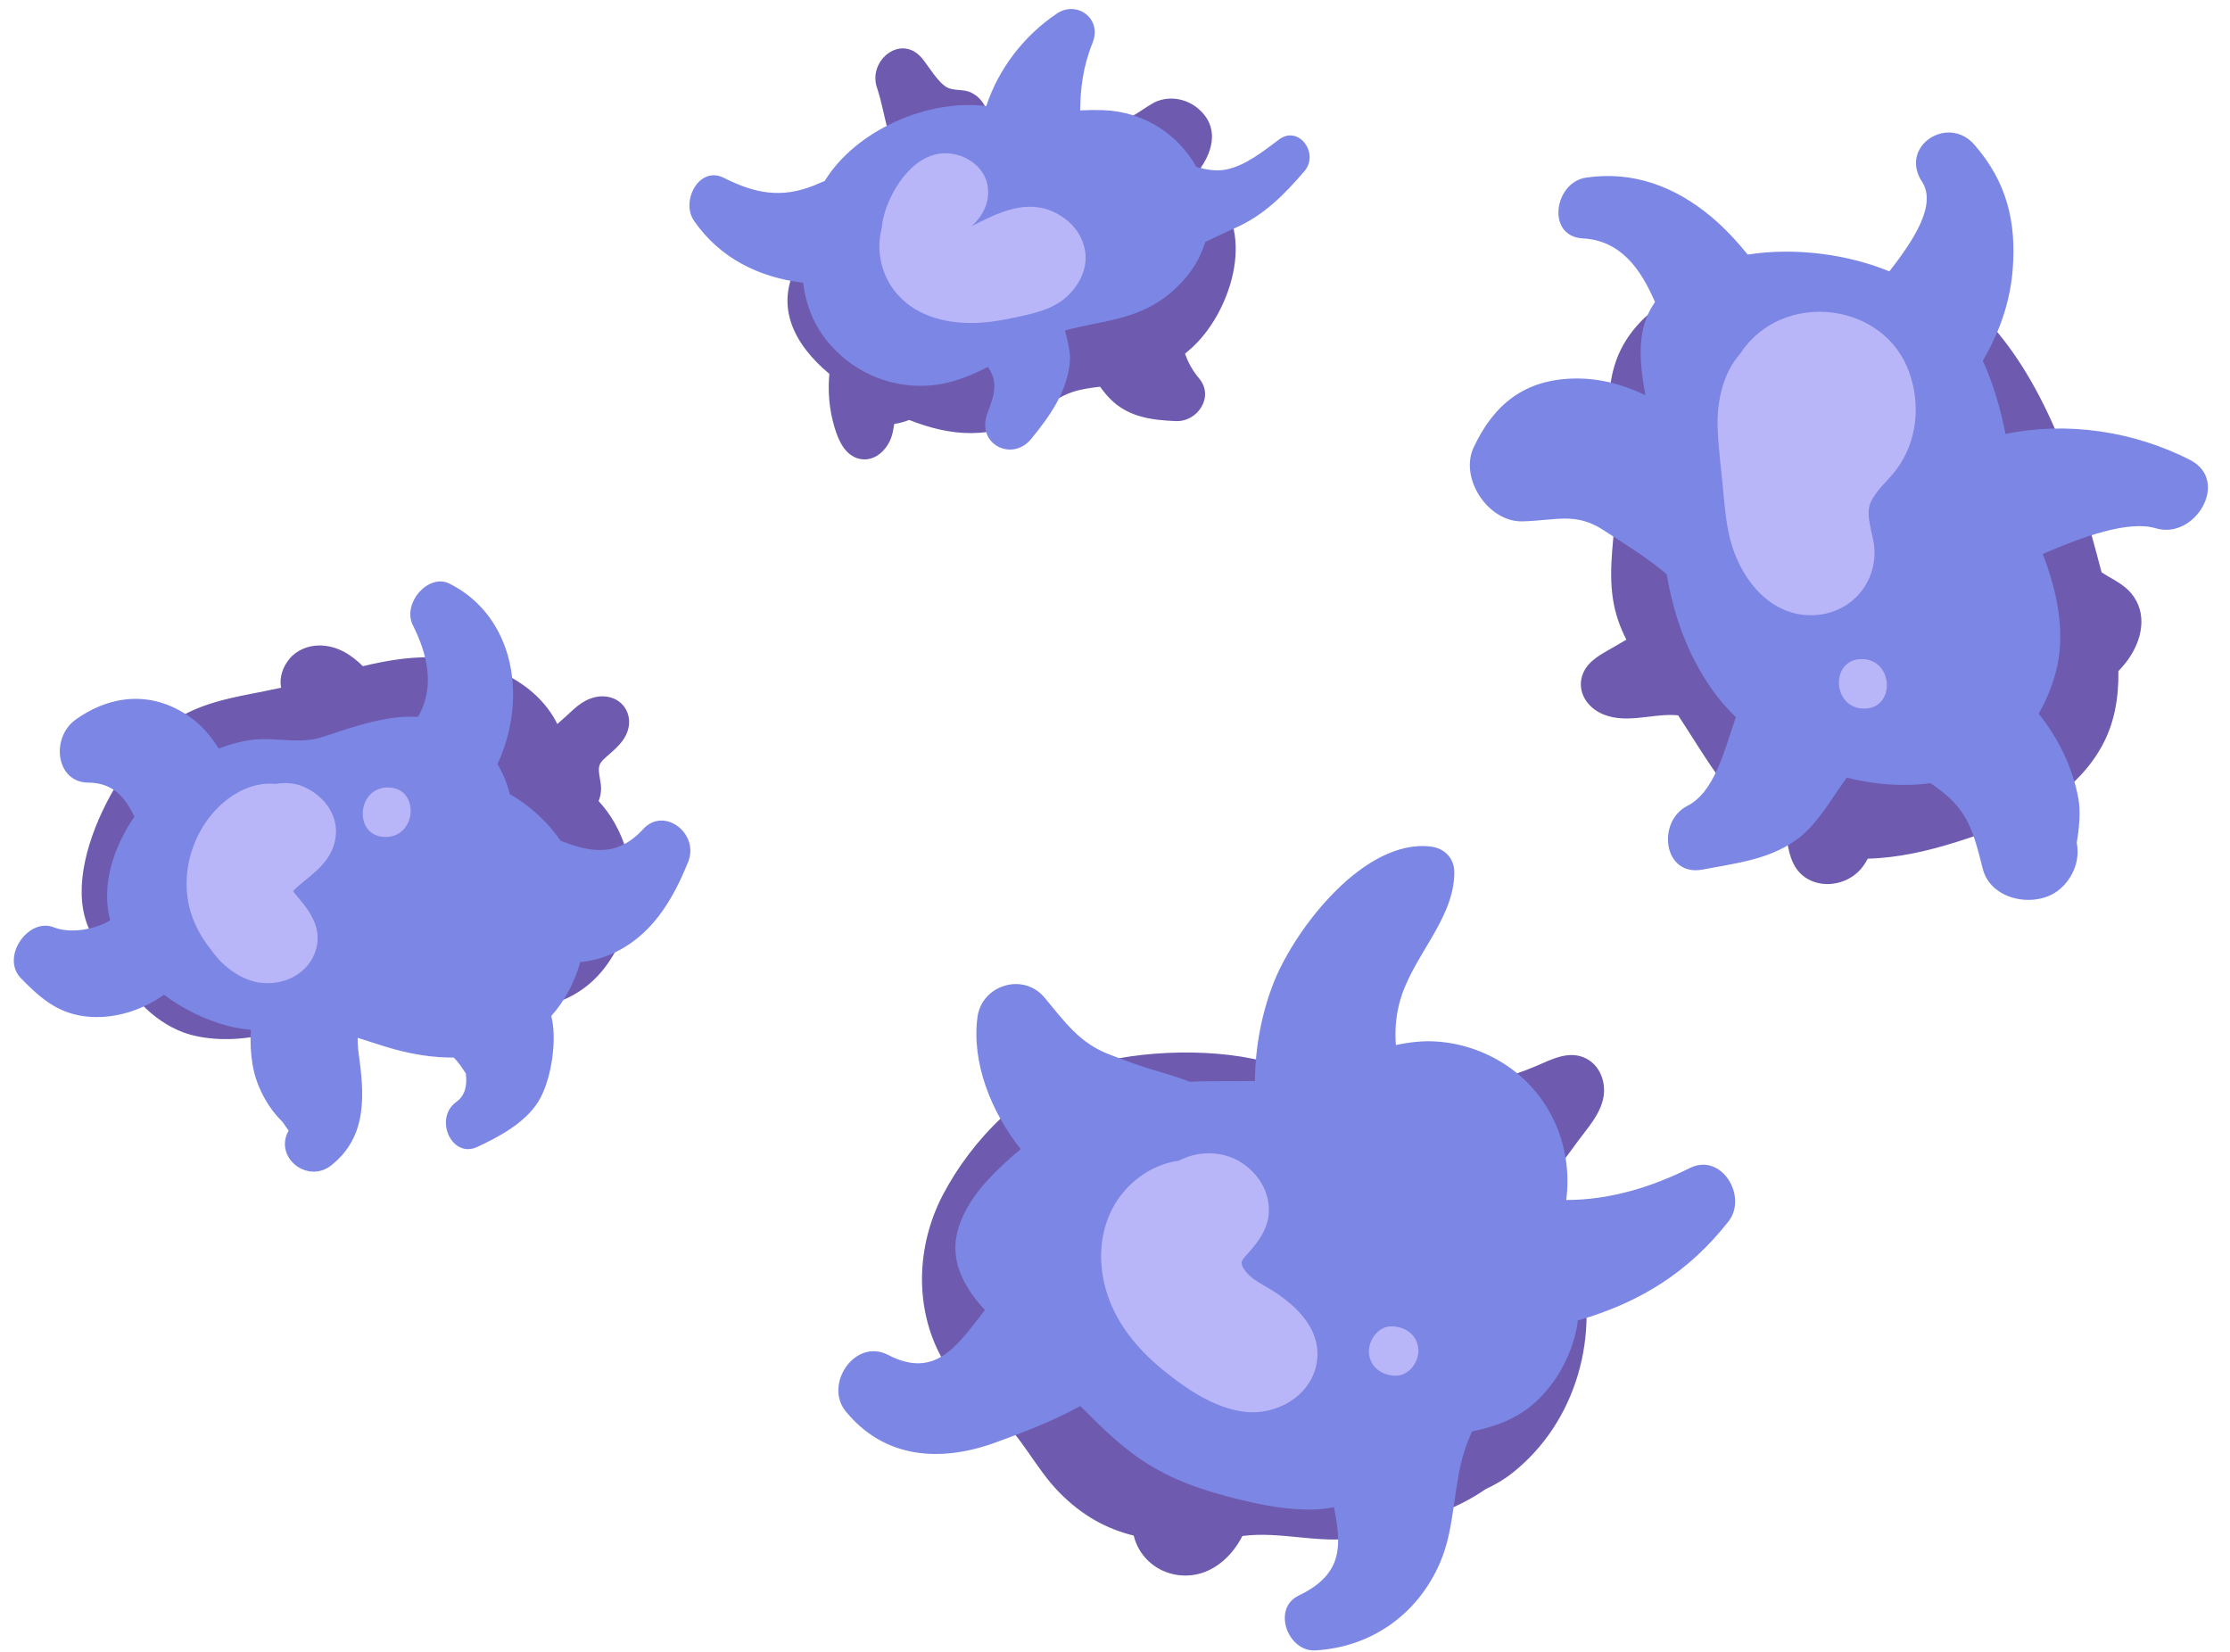 <?xml version="1.0" encoding="UTF-8"?><svg xmlns="http://www.w3.org/2000/svg" xmlns:xlink="http://www.w3.org/1999/xlink" height="311.0" preserveAspectRatio="xMidYMid meet" version="1.0" viewBox="-2.6 -1.7 419.8 311.0" width="419.8" zoomAndPan="magnify"><g id="change1_1"><path d="M162.486,14.789c-1.739-5.147,4.591-10.244,8.512-5.488c1.212,1.471,2.941,4.463,4.63,5.417 c1.336,0.754,3.09,0.286,4.601,1.018c3.498,1.695,3.195,5.652,5.288,8.386c1.237,1.616,0.412,3.852-1.123,4.733 c-0.009,1.936-0.931,3.878-2.804,4.745c-5,2.315-10.353,0.184-13.747-3.908 C164.256,25.368,164.206,19.883,162.486,14.789z M286.531,234.773c-3.12-2.905-7.594-4.858-13.379-5.96 c-4.674-0.891-7.261,6.182-3.284,8.65c5.378,3.337,7.966,6.495,6.273,12.919 c-1.292,4.901-4.604,11.128-9.028,13.684c-0.412,0.238-0.851,0.448-1.274,0.675 c-7.657,0.731-15.023-0.752-22.408,2.635c-1.017,0.466-1.913,1.227-2.615,2.139c-3.779-0.512-7.219-0.789-11.095-0.25 c-4.587,0.638-8.607,2.096-13.264,0.948c-8.335-2.054-11.234-11.391-16.919-16.923 c-5.213-5.073-11.809-7.929-10.385-16.524c1.141-6.889,8.275-14.393,13.852-18.242 c10.643-7.346,28.376-1.646,36.43-13.342c1.8-2.614,0.8-5.629-2.254-6.573 c-10.226-3.159-25.193-2.752-35.346,0.389c-11.437,3.538-21.499,13.821-26.946,24.253 c-4.976,9.529-5.43,21.294-0.127,30.814c2.596,4.661,6.446,7.259,10.335,10.664 c4.748,4.157,7.255,9.94,11.63,14.434c4.374,4.492,9.081,6.981,14.094,8.21c0.233,0.914,0.556,1.776,1.063,2.636 c1.895,3.217,5.356,5.013,9.053,4.882c4.602-0.163,8.324-3.453,10.345-7.442c7.123-0.936,14.112,1.449,21.394,0.386 c5.609-0.819,11.082-2.855,16.326-4.944c3.067-1.223,5.731-2.645,8.072-4.265c1.791-0.829,3.475-1.808,4.975-2.993 c12.303-9.714,16.687-26.412,12.469-40.858C293.297,230.59,288.139,231.699,286.531,234.773z M192.056,76.298 c2.4-1.525,4.565-3.336,7.297-4.224c1.659-0.54,3.392-0.768,5.129-0.975c0.713,0.96,1.477,1.943,2.472,2.828 c3.331,2.963,7.522,3.469,11.802,3.644c4.108,0.168,7.285-4.596,4.367-8.048c-1.3-1.538-2.072-3.061-2.65-4.627 c0.826-0.682,1.629-1.404,2.385-2.203c7.045-7.434,11.253-22.829,1.192-29.547c-0.075-0.05-0.153-0.087-0.229-0.13 c0.002-0.015,0.004-0.027,0.006-0.042c0.11-1.185-0.129-2.132-0.37-3.111c2.375-3.421,3.329-7.761-0.354-10.999 c-2.111-1.856-5.073-2.533-7.753-1.561c-2.263,0.821-5.355,4.128-7.834,3.437 c-3.723-1.037-4.639,4.471-1.726,6.067c2.056,1.126,4.392,1.208,6.627,0.557c0.361-0.105,0.715-0.259,1.068-0.419 c-0.336,1.26-0.373,2.643-0.193,3.54c0.533,2.665,2.252,5.248,4.088,7.127c0.08,0.082,0.18,0.149,0.279,0.216 c-0.884,5.426,0.034,10.78-3.549,15.109c-1.456-0.708-3.157-1.096-5.016-1.361 c-4.118-0.587-5.942,3.291-5.121,6.491c-0.002,0-0.004,0.001-0.005,0.001c-0.102-0.088-0.203-0.177-0.304-0.265 c0.032,0.105,0.075,0.199,0.111,0.301c-4.038,0.715-8.288,0.962-11.933,2.79 c-3.029,1.519-5.578,4.136-8.715,5.378c-3.622,1.433-7.227,0.29-10.695-1.111 c-7.335-2.964-17.119-7.644-18.676-16.412c-0.438-2.464-4.12-4.156-5.713-1.592 c-5.311,8.552-1.067,16.051,5.482,21.53c-0.316,3.326-0.013,6.699,0.939,9.94 c0.726,2.474,1.962,5.444,4.77,6.058c2.836,0.62,5.23-1.741,6.028-4.266c0.232-0.734,0.341-1.527,0.483-2.309 c0.941-0.14,1.899-0.386,2.806-0.756C176.237,80.411,184.245,81.26,192.056,76.298z M110.092,149.101 c0.287-0.722,0.455-1.512,0.461-2.318c0.009-1.249-0.436-2.458-0.412-3.703c0.019-1.028,0.581-1.563,1.327-2.236 c1.757-1.585,3.639-2.981,4.222-5.427c0.625-2.623-0.853-5.231-3.519-5.865c-2.563-0.61-4.899,0.55-6.762,2.254 c-1.036,0.948-2.048,1.893-3.097,2.795c-0.025-0.053-0.039-0.111-0.066-0.163 c-4.011-7.819-12.973-11.63-21.327-12.305c-5.216-0.422-10.241,0.381-15.206,1.575 c-2.214-2.187-4.827-3.87-8.134-3.899c-2.134-0.019-4.313,0.852-5.689,2.516c-1.245,1.504-1.95,3.507-1.575,5.436 c-8.522,1.902-16.404,2.384-23.317,8.601c-9.265,8.333-22.105,33.11-7.883,42.538 c0.082,0.054,0.18,0.082,0.268,0.128c1.363,6.023,6.835,11.454,12.388,13.566c7.865,2.991,22.665,1.012,26.297-7.166 c0.726-1.635-0.144-3.52-1.446-4.537c-5.277-4.12-10.2-0.657-16.038,0.003 c-7.044,0.796-9.858-4.636-14.066-8.895c0.422-3.963,0.096-8.028,1.596-12.035 c1.929-5.154,5.582-10.728,10.187-13.903c4.492-3.097,10.827-2.804,16.005-4.046 c6.198-1.487,12.203-3.779,18.523-4.751c5.153-0.792,13.679-1.294,16.341,4.37 c1.905,4.054,0.266,8.102,3.501,12.065c3.289,4.03,8.294,4.878,8.899,10.86 c0.635,6.289-5.55,12.587-10.692,15.345c-4.144,2.223-1.901,8.796,2.567,8.627 c9.055-0.343,15.94-3.505,20.218-11.939c3.763-7.418,3.529-16.24-0.625-23.477 C112.2,151.657,111.216,150.328,110.092,149.101z M398.628,110.019c-1.16-1.4-2.772-2.307-4.326-3.196 c-0.434-0.248-0.862-0.512-1.277-0.794c-0.323-1.226-0.646-2.435-0.959-3.607 c-4.14-15.532-10.095-33.17-21.587-44.832c-3.358-3.408-10.527-0.42-9.714,4.608 c3.257,20.139,13.388,38.718,16.444,59.118c1.357,9.064-3.155,12.767-11.168,15.931 c-6.508,2.57-16.674,6.534-23.459,3.167c-6.416-3.184-9.949-11.741-13.779-17.395 c-2.3-3.396-5.224-6.347-7.502-9.724c-2.863-4.243-2.571-7.963-2.211-12.809 c0.645-8.704-1.602-16.161-2.12-24.657c-0.589-9.686,10.501-11.531,17.792-14.194 c6.121-2.236,4.521-10.443-1.74-10.909c-10.133-0.753-21.376,1.324-28.107,9.656 c-7.94,9.829-3.15,21.575-3.388,32.777c-0.129,6.072-1.44,11.971-0.465,18.063 c0.448,2.798,1.343,5.223,2.505,7.491c-0.745,0.435-1.489,0.871-2.234,1.307c-2.177,1.274-4.853,2.511-5.897,4.98 c-1.265,2.991,0.327,5.979,3.05,7.432c2.194,1.171,4.691,1.24,7.11,1.026c2.21-0.195,4.417-0.608,6.643-0.566 c0.365,0.007,0.726,0.047,1.088,0.081c5.503,8.373,10.467,17.701,19.129,22.898 c0.458,0.275,0.923,0.515,1.388,0.758c0.193,1.447,0.493,2.813,1.129,4.153c2.44,5.148,9.585,5.05,12.915,0.888 c0.441-0.552,0.816-1.13,1.131-1.731c5.676-0.133,11.421-1.464,16.873-3.191 c10.491-3.325,21.473-7.77,27.124-17.869c2.443-4.366,3.253-9.239,3.173-14.233 c0.651-0.698,1.28-1.415,1.835-2.193C400.645,118.781,401.749,113.785,398.628,110.019z M295.628,197.39 c-3.045-1.304-6.133,0.344-8.904,1.527c-5.748,2.454-11.816,4.03-18.028,4.726 c-5.483,0.614-13.697,0.385-14.72,7.624c-0.502,3.553,4.953,4.717,5.481,1.143c0.336-2.268,2.883-2.63,4.783-2.818 c2.421-0.238,4.843-0.327,7.256-0.665c4.809-0.675,9.527-1.901,14.092-3.551c0.098-0.035,0.191-0.082,0.288-0.119 c-0.124,0.192-0.231,0.393-0.311,0.607c-0.082,0.111-0.173,0.214-0.254,0.325 c-0.713,0.981-1.398,1.987-2.046,3.012c-0.237,0.375-0.468,0.754-0.686,1.14c-0.28,0.494-0.57,0.946-0.653,1.524 c-0.127,0.891,0.184,1.735,0.81,2.36c1.158,1.156,3.102,1.072,4.137-0.213c-1.451,1.972-2.898,3.947-4.359,5.913 c-2.148,2.89,2.37,6.249,4.501,3.33c2.496-3.42,4.989-6.845,7.511-10.247c1.797-2.423,4.064-4.918,4.689-7.958 C299.836,202.031,298.57,198.65,295.628,197.39z" fill="#6E5AAE"/></g><g id="change2_1"><path d="M152.236,61.35c-1.987-2.79-3.233-6.277-3.644-9.816c-8.276-1.01-15.678-4.601-20.549-11.683 c-2.548-3.704,0.994-10.399,5.604-8.079c5.853,2.945,10.814,3.914,16.955,1.457c0.693-0.277,1.378-0.574,2.062-0.873 c5.853-9.543,19.417-15.481,30.403-14.081c2.3-7.002,7.043-13.214,13.296-17.427 c3.724-2.51,8.574,0.917,6.712,5.52c-1.825,4.512-2.283,8.659-2.334,12.711c1.509-0.072,2.965-0.09,4.326-0.043 c7.831,0.271,14.261,4.734,17.566,10.716c1.904,0.511,3.779,0.826,5.605,0.457c3.685-0.744,6.959-3.441,9.995-5.678 c3.678-2.709,7.58,2.679,4.716,6.007c-3.879,4.507-7.603,8.262-12.967,10.655 c-1.915,0.854-3.799,1.785-5.694,2.668c-1.085,3.612-3.389,7.12-7.208,10.12 c-5.965,4.686-12.627,4.703-19.195,6.54c0.553,2.12,1.057,4.197,0.933,5.776 c-0.446,5.692-3.839,10.42-7.313,14.645c-3.585,4.361-10.248,0.985-8.296-4.645 c0.454-1.308,1.093-2.798,1.287-4.19c0.294-2.118-0.214-3.355-1.112-4.736c-2.813,1.437-5.706,2.674-8.898,3.231 C165.948,72.092,157.319,68.487,152.236,61.35z M315.511,218.184c-7.409,3.691-15.226,6.018-23.267,6.013 c1.179-8.948-2.151-18.17-9.428-24.005c-4.307-3.453-9.668-5.512-15.17-5.838 c-2.531-0.146-5.022,0.15-7.472,0.679c-0.187-2.561-0.048-5.115,0.649-7.847 c2.21-8.658,10.327-15.672,10.354-24.643c0.008-2.644-1.798-4.549-4.39-4.872 c-12.453-1.551-25.416,15.198-29.514,25.358c-2.238,5.548-3.59,12.17-3.629,18.767 c-4.091,0.089-8.154-0.069-12.21,0.158c-2.043-0.784-4.214-1.459-6.626-2.156 c-2.916-0.843-5.686-1.905-8.535-2.983c-5.696-2.155-8.474-6.232-12.273-10.758 c-3.983-4.746-11.805-2.334-12.596,3.746c-1.113,8.559,2.554,17.783,8.156,24.833 c-0.545,0.449-1.103,0.88-1.631,1.351c-4.164,3.698-8.569,8.18-10.159,13.665 c-1.668,5.676,0.898,10.663,4.655,14.826c0.13,0.143,0.268,0.281,0.4,0.423 c-5.045,6.37-9.125,13.194-18.234,8.461c-6.231-3.238-12.121,5.538-7.993,10.605 c7.264,8.917,17.788,9.654,28.109,5.92c5.715-2.067,10.856-4.061,16.063-6.901 c3.121,3.164,6.301,6.282,9.82,8.938c5.263,3.962,11.215,6.32,17.516,7.985 c5.25,1.401,10.638,2.609,16.097,2.57c1.46-0.015,2.905-0.169,4.317-0.444 c1.35,6.933,1.95,12.527-6.626,16.622c-5.1,2.435-2.077,10.635,3.138,10.33 c10.461-0.611,19.246-6.714,23.48-16.568c2.86-6.655,2.407-14.309,4.621-21.122 c0.425-1.308,0.9-2.463,1.388-3.531c4.36-0.917,8.352-2.291,11.899-5.491c4.017-3.665,6.722-8.651,7.796-13.982 c0.096-0.473,0.147-0.943,0.215-1.414c11.668-3.363,20.821-9.052,28.358-18.643 C326.462,223.567,321.493,215.204,315.511,218.184z M409.671,84.877c-10.525-5.37-23.055-7.306-34.731-4.883 c-0.972-4.812-2.288-9.492-4.274-13.771c0.362-0.638,0.684-1.215,0.912-1.638c2.632-4.879,4.293-10.094,4.72-15.622 c0.702-9.087-1.209-16.521-7.209-23.413c-5.021-5.767-14.215,0.32-9.874,6.948 c2.877,4.392-1.7,11.18-6.138,16.888c-7.927-3.255-17.795-4.55-26.662-3.164 c-2.084-2.55-4.318-4.972-6.825-7.077c-6.799-5.708-14.754-8.733-23.638-7.402 c-5.992,0.897-7.533,11.053-0.584,11.436c7.089,0.391,10.867,5.655,13.587,11.982 c-3.545,5.014-2.97,11.155-1.804,17.539c-4.165-2.021-8.615-3.223-13.361-3.143 c-9.343,0.159-15.156,4.824-18.971,12.964c-2.738,5.841,2.758,14.081,9.161,13.922 c6.376-0.158,10.028-1.763,15.252,1.638c3.697,2.406,8.209,5.16,11.919,8.315 c1.32,7.549,3.703,14.794,8.573,21.752c1.287,1.839,2.796,3.552,4.447,5.155 c-2.256,6.566-4.023,14.104-9.16,16.724c-5.765,2.941-4.533,13.405,2.96,11.959 c6.052-1.167,12.198-1.817,17.364-5.424c4.253-2.97,6.68-7.788,9.729-11.864 c5.255,1.317,10.658,1.734,15.748,1.028c6.701,4.541,7.795,7.905,9.838,16.094c1.469,5.886,9.527,7.429,13.965,4.293 c1.932-1.366,3.367-3.641,3.767-5.972c0.185-1.096,0.161-2.172-0.035-3.232c0.496-2.696,0.73-5.984,0.321-8.23 c-1.065-5.845-3.76-11.404-7.486-16.034c1.289-2.204,2.354-4.697,3.141-7.51 c2.004-7.171,0.535-15.055-2.378-22.558c7.632-3.293,16.188-6.362,21.286-4.831 C410.643,99.973,417.291,88.764,409.671,84.877z M118.491,154.37c-5.114,5.59-10.327,4.178-15.529,2.228 c-2.498-3.61-5.825-6.644-9.597-8.817c-0.49-2.004-1.278-3.911-2.314-5.638 c1.869-4.022,2.902-8.438,2.938-12.845c0.078-9.408-4.331-17.352-12.028-21.151 c-3.922-1.935-8.912,3.733-6.829,7.876c2.661,5.291,4.274,11.55,0.947,17.224 c-5.855-0.364-11.789,1.763-18.091,3.818c-4.325,1.41-8.888-0.09-13.359,0.534c-2.055,0.287-4.082,0.85-6.054,1.616 c-1.41-2.236-3.04-4.24-5.316-5.868c-6.707-4.797-14.457-4.617-21.542,0.36 c-4.847,3.405-3.82,11.899,2.299,11.919c4.705,0.015,6.968,2.85,8.69,6.386 c-3.973,5.832-6.312,12.954-4.566,19.535c-0.017,0.011-0.031,0.023-0.049,0.034 c-2.943,1.766-7.551,2.491-10.571,1.283c-4.781-1.913-10.072,5.618-6.158,9.615c3.579,3.655,6.763,6.444,11.884,7.125 c3.944,0.525,8.077-0.29,11.77-2.105c1.097-0.539,2.193-1.191,3.261-1.936c3.688,2.765,7.897,4.768,11.974,5.845 c1.476,0.39,2.925,0.617,4.364,0.752c-0.123,2.205-0.03,4.409,0.326,6.54c0.401,2.397,1.222,4.506,2.369,6.529 c0.899,1.6,1.998,3.029,3.295,4.287c0.455,0.686,0.83,1.212,1.13,1.595 c-2.834,5.086,3.576,10.07,7.998,6.584c6.906-5.445,6.243-13.368,5.19-21.056 c-0.15-1.095-0.207-2.076-0.188-2.975c2.254,0.689,4.489,1.49,6.827,2.134c3.606,0.993,7.442,1.619,11.26,1.586 c0.823,0.803,1.521,1.827,2.268,2.997c0.267,2.072-0.04,4.098-1.77,5.339c-4.322,3.1-0.898,10.739,3.898,8.501 c4.049-1.889,9.083-4.532,11.572-8.633c2.277-3.752,3.237-10.281,2.695-14.359c-0.074-0.564-0.179-1.121-0.309-1.67 c2.586-2.892,4.417-6.403,5.457-10.151c1.907-0.175,3.822-0.633,5.724-1.452c7.404-3.186,11.566-9.841,14.596-17.433 C129.081,155.197,122.416,150.081,118.491,154.37z" fill="#7C86E4"/></g><g id="change3_1"><path d="M60.514,156.308c-0.775,4.175-3.991,6.286-7.005,8.818c-0.132,0.111-0.724,0.719-0.613,0.57 c-0.108,0.127-0.21,0.257-0.31,0.391c0.311,0.398,0.613,0.796,0.946,1.179c2.411,2.772,4.472,5.934,3.352,9.797 c-1.246,4.299-5.63,6.642-9.889,6.286c-0.209-0.013-0.417-0.028-0.624-0.066c-0.152-0.022-0.307-0.019-0.458-0.049 c-3.645-0.714-6.889-3.313-8.96-6.384c-1.411-1.758-2.544-3.734-3.312-5.819 c-2.882-7.829,0.007-17.241,6.607-22.288c2.617-2.001,5.88-3.209,8.964-2.859c1.833-0.33,3.728-0.21,5.467,0.572 C58.5,148.174,61.322,151.951,60.514,156.308z M70.432,146.542c-5.992,0-6.488,9.319-0.468,9.319 C75.956,155.86,76.452,146.542,70.432,146.542z M236.607,241.047c-1.637-1.006-3.607-1.921-4.771-3.495 c-1.312-1.776-0.602-2.046,0.72-3.552c1.728-1.969,3.298-4.105,3.64-6.78c0.357-2.791-0.607-5.577-2.4-7.705 c-3.73-4.428-9.692-5.203-14.534-2.701c-5.273,0.71-10.015,4.316-12.453,9.004 c-2.818,5.42-2.684,11.816-0.491,17.431c2.06,5.274,5.882,9.616,10.24,13.134 c4.311,3.481,9.479,6.98,15.095,7.685c5.91,0.742,12.403-2.852,13.574-8.967 C246.445,248.744,241.5,244.056,236.607,241.047z M259.299,247.986c-2.52,0-4.42,2.766-4.19,5.098 c0.268,2.715,2.569,4.19,5.099,4.19c2.52,0,4.42-2.766,4.19-5.098 C264.13,249.461,261.828,247.986,259.299,247.986z M196.052,38.341c-5.468-2.722-10.836,0.043-15.737,2.535 c2.003-1.805,3.315-4.252,3.076-7.063c-0.297-3.491-3.27-5.947-6.558-6.53 c-6.221-1.103-10.756,5.046-12.609,10.204c-0.427,1.188-0.719,2.454-0.834,3.732 c-1.132,4.271-0.093,9.019,2.921,12.465c3.877,4.432,9.954,5.706,15.59,5.367c2.903-0.175,5.793-0.791,8.623-1.438 c2.857-0.653,5.708-1.557,7.875-3.624c2.339-2.232,3.923-5.518,3.202-8.817 C200.923,42.064,198.868,39.743,196.052,38.341z M356.812,68.387c-4.555-12.817-22.415-15.34-30.791-4.925 c-0.357,0.444-0.682,0.906-0.992,1.376c-3.22,3.593-4.452,8.879-4.281,13.944 c0.128,3.792,0.632,7.585,0.997,11.36c0.359,3.71,0.619,7.478,1.754,11.052 c2.018,6.351,6.902,12.497,14.062,12.902c7.332,0.415,13.123-5.25,12.696-12.556 c-0.153-2.604-1.81-6.162-0.719-8.63c1.056-2.389,3.412-4.231,4.952-6.343 C358.341,81.289,358.97,74.458,356.812,68.387z M347.879,122.374c-6.017,0-5.572,9.321,0.425,9.321 C354.322,131.694,353.877,122.374,347.879,122.374z" fill="#B9B5F9"/></g></svg>